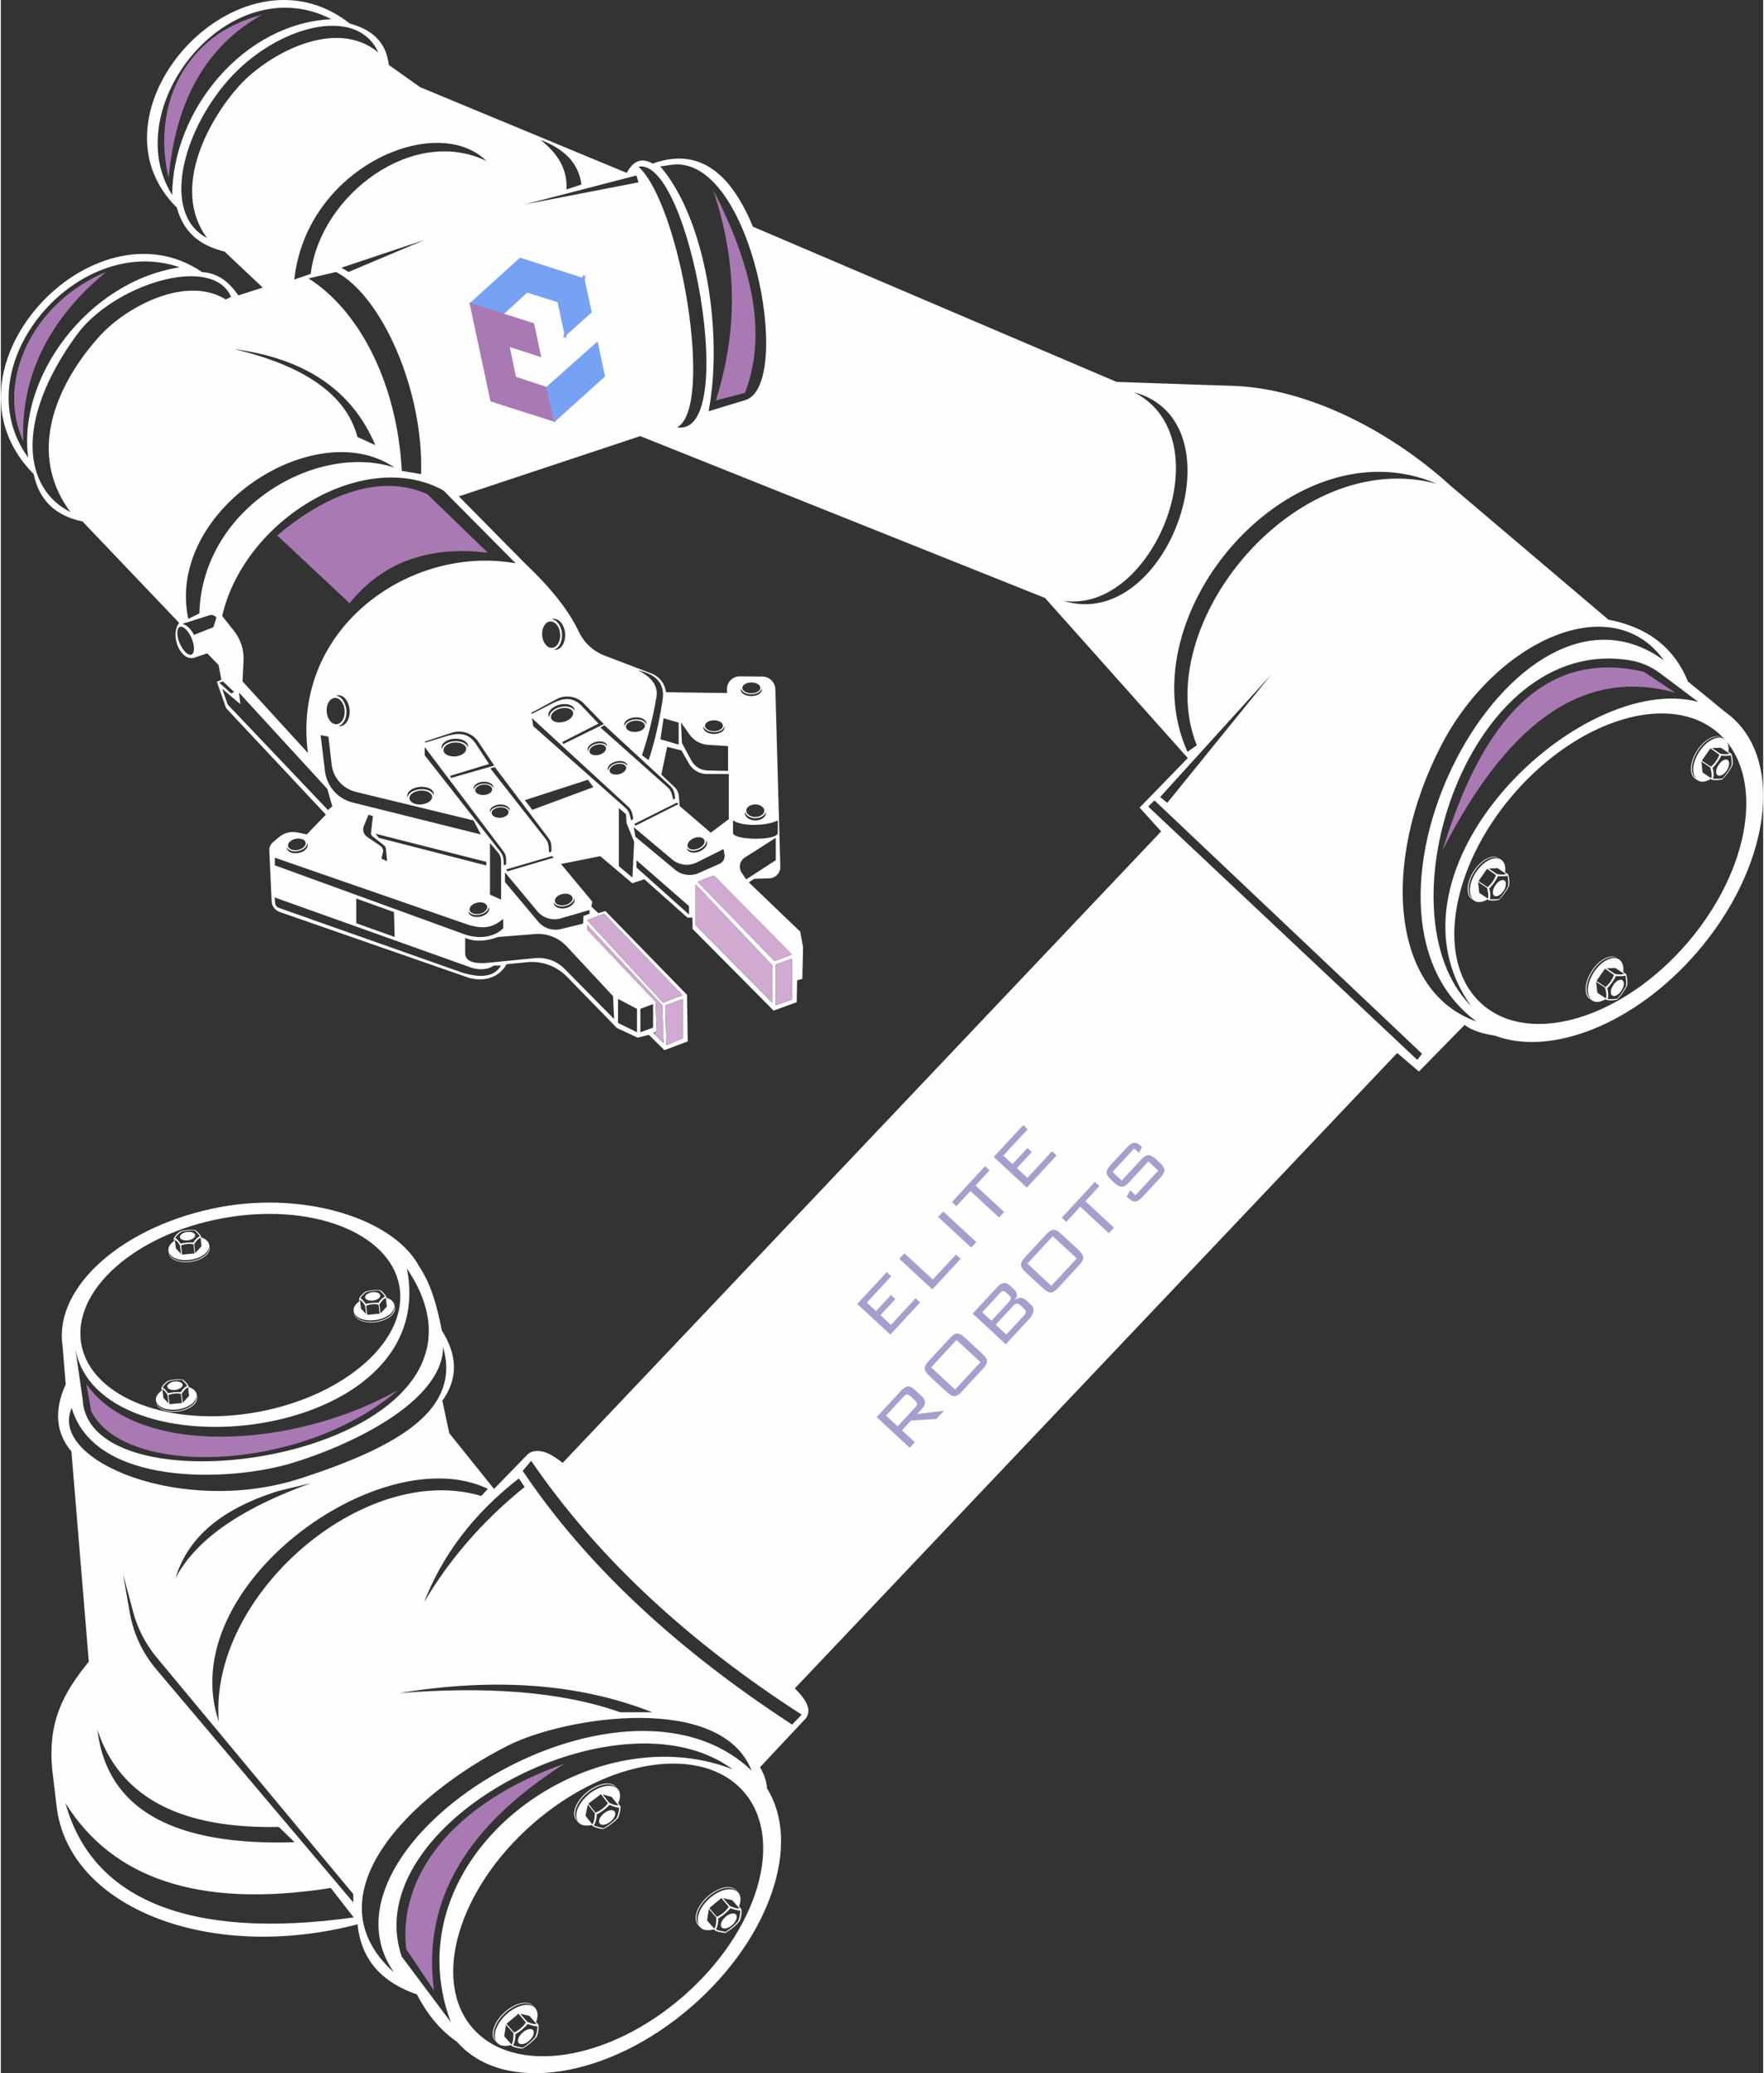 <?xml version="1.0" encoding="UTF-8"?>
<!DOCTYPE svg PUBLIC "-//W3C//DTD SVG 1.1//EN" "http://www.w3.org/Graphics/SVG/1.1/DTD/svg11.dtd">
<!-- Creator: CorelDRAW 2020 (64-Bit) -->
<svg xmlns="http://www.w3.org/2000/svg" xml:space="preserve" width="519px" height="610px" version="1.1" style="shape-rendering:geometricPrecision; text-rendering:geometricPrecision; image-rendering:optimizeQuality; fill-rule:evenodd; clip-rule:evenodd"
viewBox="0 0 244.2 287.29"
 xmlns:xlink="http://www.w3.org/1999/xlink"
 xmlns:xodm="http://www.corel.com/coreldraw/odm/2003">
 <rect x="0" y="0" width="244.2" height="287.29" fill="#333333" stroke="none"/>
 <defs>
  <style type="text/css">
   <![CDATA[
    .str2 {stroke:#77A1F3;stroke-width:0.38;stroke-miterlimit:22.926}
    .str0 {stroke:#77A1F3;stroke-width:0.29;stroke-miterlimit:22.926}
    .str1 {stroke:#A979B3;stroke-width:0.25;stroke-miterlimit:22.926}
    .str3 {stroke:#77A1F3;stroke-width:0.25;stroke-miterlimit:22.926}
    .fil5 {fill:#D0AAD0}
    .fil3 {fill:#A979B3}
    .fil2 {fill:#77A1F3}
    .fil0 {fill:#FEFEFE;fill-rule:nonzero}
    .fil4 {fill:#A79ECD;fill-rule:nonzero}
    .fil1 {fill:#A979B3;fill-rule:nonzero}
   ]]>
  </style>
 </defs>
 <g id="Слой_x0020_1">
  <g id="_2413976356384">
   <path class="fil0" d="M239.8 99.33c-0.26,-0.21 -0.51,-0.42 -0.78,-0.61l0 0 -5.24 -4.28c-1.84,-4.54 -5.41,-7.5 -11.03,-8.58l-21.84 -18.53c-8.64,-7.86 -19.99,-13.46 -29.95,-13.85l-16.36 -0.56 -50.39 -21.51c-3.03,-7.34 -7.38,-11.08 -13.89,-8.74 -1.54,-0.89 -2.72,-0.36 -3.59,1.29l-28.63 -11.88 -4.34 -3.08c-0.31,-2.6 -1.67,-4.72 -5.41,-5.74 -15.35,-12.09 -37.33,12.36 -23.96,25.51 1.04,3.8 3.58,5.33 6.62,6.1l5.28 4.98 -3.37 1.08c-1.21,-1.71 -2.69,-3.08 -5.04,-3.23 -15.13,-10.34 -37.59,13.6 -23.33,27.99 0.76,3.69 3.09,5.81 6.76,6.56l13.4 14.06c-1.39,1.82 0.3,5.56 2.23,4.78l1.66 -0.56 1.57 1.62 0.39 2.05 -0.63 0.27 1.29 3.66 13.82 14.75 -2.64 2.74 -1.32 -0.27c-0.87,-0.18 -1.79,0.04 -2.48,0.61l-0.92 0.77c-0.31,0.25 -0.49,0.66 -0.48,1.06l0.32 7.08c0.03,0.67 0.46,1.26 1.09,1.49l26.23 9.13c2.7,0.73 4.49,-0.48 5.24,-1.88l2.86 -0.28c2.04,-0.2 4.05,0.54 5.48,1.99l6.94 7.12 2.87 1.35 1.57 -0.39 2.15 2.12 3.23 -1.21 -0.1 -6.46 -11.31 -11.61 -0.96 0.3 -0.97 -0.89 0.11 -0.72 -4.33 -5.21 5.44 -1.08 4.45 3.75 1.65 -0.56 5.98 5.32 0.69 0 0.03 1.58 11.22 11.31 3.2 -1.16 0.06 -3.03 0.72 -0.21 0.1 -4.4 -0.39 -2.14 -7.12 -6.83 0.74 -0.5 2.1 -0.06c0.86,-0.03 1.53,-0.73 1.52,-1.6l-0.69 -24.61c-0.03,-0.97 -0.83,-1.75 -1.8,-1.75l-3.13 -0.03c-0.99,0 -1.79,0.81 -1.77,1.78l0.01 0.53 -8.45 -0.11 -0.06 -0.28c-0.21,-1.05 -0.95,-1.92 -1.95,-2.31l-6.49 -2.48c-1.58,-0.6 -2.86,-1.78 -3.58,-3.29 -1.38,-2.9 -3.68,-5.91 -7.72,-9.74l-8.91 -9.04 25.13 -8.35 56.09 22.43 19.78 22.18 -6.67 6.87 2.98 3.3 -82.93 87.5c-1.47,-1.15 -2.66,-1.84 -4.04,-1.6 -0.3,0.06 -0.59,0.21 -0.81,0.42l-4.66 4.79 -6.2 -7.72 -0.96 -4.5c2.26,-3.16 2.04,-6.42 -0.08,-9.74 -1.08,-5.73 -2.43,-7.79 -3.21,-9.01 -3.53,-6.41 -15.58,-10.29 -27.48,-8.09 -13.35,2.48 -23.02,10.98 -21.87,19.12l0.45 5.44c-1.63,3.59 -1.39,6.71 0.79,9.31l2.41 29.12c-3.75,4.61 -5.67,8.52 -5.07,14.98l0.6 5.01c1.57,14.06 21.12,21.78 41.71,16.41 0.53,5.18 3.62,8.12 8.23,9.72 1.55,3 3.43,5.12 5.56,6.57l0 0c6.41,7.36 21,5.14 32.56,-4.95 10.86,-9.48 15.2,-22.53 10.38,-30.18 -0.04,-0.87 -0.33,-1.83 -0.96,-2.93l6.34 -6.76c0.62,-0.88 0.63,-2.04 -1.52,-4.16l83.47 -88.05 3.01 2.57 6.33 -6.46c0.88,0.69 2.26,1.19 4.21,1.49l0 0c7.8,2.93 19.41,-1.61 28.01,-11.57 10.01,-11.62 12.14,-26.21 4.75,-32.61zm-159.35 -73.76l-2.08 0.69c0.18,-2.58 -1.02,-4.88 -3.6,-6.88 3.18,1.2 5.29,3.12 5.68,6.19zm-56.71 1.44c-7.61,-12.08 7.83,-31.66 22.07,-24.35 -12.05,0.54 -21.98,12.47 -22.07,24.35zm9.38 -15.22c-4,4.36 -9.74,14.17 -4.54,21.2 -6.34,-3.32 -3.53,-14.54 2.91,-21.87 6.58,-7.47 17.79,-10.55 20.81,-3.86 -5.99,-4.94 -15.29,0.3 -19.18,4.53zm18.77 49.9l-2.48 -1.14c-1.54,-5.87 -7.37,-9.87 -17.07,-12.17 9.86,1.3 16.37,5.74 19.55,13.31zm6.34 4.01l-2.67 -0.45c-0.6,-11.62 -5.54,-21.97 -12.92,-26.67l3.82 -0.89c6.38,3.36 12.16,16.52 11.77,28.01zm-11.04 -28.6l11.54 -3.86 -10.55 4.45 -0.99 -0.59zm-22.41 -0.06c-12.87,1.99 -22.51,15.44 -20.98,26.38 -9.21,-12.62 6.77,-31.32 20.98,-26.38zm-11.1 9.54c-4.34,4.78 -10.96,15.02 -4.04,24.37 -6.4,-3.17 -7.86,-12.52 0.84,-24.5 5.09,-7.03 18.85,-11.33 21.42,-5.31l-0.74 0.35c-5.52,-3.41 -13.78,1.02 -17.48,5.09zm12.74 44.12c-0.45,0.19 -1.19,-0.51 -1.64,-1.57 -0.45,-1.05 -0.43,-2.07 0.02,-2.26 0.45,-0.2 1.18,0.51 1.63,1.56 0.45,1.05 0.45,2.07 -0.01,2.27zm3.03 -3.79l-2.69 1.07c-0.42,-0.83 -0.96,-1.34 -1.6,-1.53l3.74 -1.19c0.31,-0.11 0.66,-0.02 0.88,0.22l0.09 0.11 -0.42 1.32zm-1.94 -1.91l-1.54 0.76c-3.17,-15.07 17.62,-28.47 28.6,-20.96 -10.79,-3.56 -26.66,5.54 -27.06,20.2zm3.28 9.44l1.53 1.44 -0.39 0.22 -1.67 -1.51 0.53 -0.15zm0.64 3.18l-0.76 -2.18 2.52 2.14 -0.19 -1.61 12.24 13.35 0.69 2.41 -0.6 0.52 -13.9 -14.63zm16.45 0.8c-0.09,-1.1 -0.72,-1.96 -1.45,-2.02 0.09,-0.03 0.18,-0.06 0.28,-0.06 0.81,-0.06 1.53,0.86 1.62,2.03 0.09,1.19 -0.49,2.2 -1.29,2.26 -0.09,0 -0.19,0 -0.28,-0.02 0.7,-0.15 1.21,-1.1 1.12,-2.19zm-0.24 0.01c0.08,1.01 -0.42,1.87 -1.11,1.93 -0.69,0.04 -1.31,-0.73 -1.38,-1.73 -0.08,-1.01 0.42,-1.86 1.11,-1.92 0.68,-0.06 1.31,0.72 1.38,1.72zm-2.25 3.64l0.45 3.87c0.21,1.85 1.56,3.35 3.35,3.79l16.31 3.96 1.01 1.94 -17.77 -4.43c-2.04,-0.51 -3.56,-2.22 -3.82,-4.31l-0.61 -5.02 1.08 0.2zm31 16.55l0.21 0.23 -6.4 1.89 -0.18 -0.26 6.37 -1.86zm-7.15 -5.3c-0.64,0.04 -1.2,-0.23 -1.23,-0.63 -0.03,-0.41 0.47,-0.75 1.11,-0.81 0.65,-0.06 1.2,0.22 1.23,0.63 0.03,0.39 -0.46,0.75 -1.11,0.81zm1.28 -0.93c-0.11,-0.41 -0.71,-0.69 -1.41,-0.65 -0.71,0.06 -1.27,0.42 -1.3,0.86 -0.01,-0.05 -0.03,-0.11 -0.04,-0.17 -0.03,-0.46 0.56,-0.88 1.31,-0.94 0.75,-0.06 1.39,0.27 1.44,0.73 0.01,0.05 0.01,0.11 0,0.17zm-3.55 -2.23c-0.64,0.05 -1.2,-0.22 -1.23,-0.63 -0.03,-0.39 0.47,-0.75 1.11,-0.81 0.65,-0.06 1.2,0.23 1.23,0.63 0.03,0.41 -0.46,0.77 -1.11,0.81zm1.28 -0.93c-0.1,-0.4 -0.71,-0.69 -1.41,-0.64 -0.71,0.06 -1.26,0.42 -1.29,0.85 -0.02,-0.04 -0.03,-0.1 -0.05,-0.16 -0.03,-0.47 0.56,-0.89 1.31,-0.95 0.76,-0.06 1.4,0.27 1.44,0.74 0.02,0.06 0.02,0.1 0,0.16zm-5.89 -1.42l-0.1 -0.3 5.39 -1.64 -1.91 -2.92c-0.97,-1.3 -2.07,-1.45 -3.71,-1.02l-3.18 0.96 -0.12 -0.12 3.6 -1.18c1.53,-0.57 2.99,0.07 3.71,1.03l2.33 3.47 -6.01 1.72zm0.48 -4.92c0.87,-0.06 1.61,0.3 1.64,0.84 0.05,0.53 -0.63,1.01 -1.5,1.09 -0.87,0.06 -1.61,-0.3 -1.64,-0.84 -0.04,-0.53 0.63,-1.03 1.5,-1.09zm-1.74 0.95c-0.03,-0.08 -0.04,-0.14 -0.04,-0.21 -0.05,-0.62 0.73,-1.19 1.75,-1.26 1.02,-0.08 1.88,0.36 1.93,0.97 0,0.08 0,0.15 -0.02,0.23 -0.13,-0.56 -0.95,-0.93 -1.88,-0.86 -0.96,0.06 -1.69,0.56 -1.74,1.13zm8.56 14.15c0.24,0.31 0.36,0.69 0.36,1.1l0 0.67 -0.31 0.18 -0.06 -0.85c-0.03,-0.36 -0.17,-0.71 -0.38,-1l-10.54 -13.44 0 -1.14 10.93 14.48zm-0.34 1.32l0 5.35 -1.54 -0.69 0 -7.15 1.12 1.32c0.27,0.33 0.42,0.74 0.42,1.17zm-16.72 -2.09l-1.85 -1.26c-0.48,-0.33 -0.66,-0.94 -0.45,-1.49l0.65 -1.57 0.61 0.19 -0.27 2.33c-0.01,0.17 0.05,0.33 0.18,0.44l1.64 1.3c0.15,0.12 0.24,0.29 0.25,0.48l0.17 1.69 -0.8 -0.35 0.21 -0.84c0.09,-0.36 -0.06,-0.72 -0.34,-0.92zm-0.23 -1.12l-0.45 -0.57 15.35 3.9 0 0.5 -14.9 -3.83zm15.02 9.5c0.09,0.43 -0.39,0.89 -1.06,1.03 -0.68,0.13 -1.29,-0.11 -1.37,-0.53 -0.07,-0.42 0.39,-0.89 1.07,-1.02 0.66,-0.15 1.27,0.09 1.36,0.52zm-2.61 0.64c0.17,0.43 0.83,0.67 1.56,0.52 0.74,-0.15 1.26,-0.61 1.25,-1.08 0.03,0.06 0.04,0.11 0.06,0.17 0.1,0.49 -0.47,1.03 -1.25,1.18 -0.79,0.15 -1.51,-0.12 -1.6,-0.63 -0.02,-0.04 -0.02,-0.1 -0.02,-0.16zm-4.78 -16.24c0,0.07 0,0.15 -0.01,0.22 -0.14,-0.55 -0.95,-0.93 -1.89,-0.85 -0.95,0.07 -1.69,0.57 -1.73,1.14 -0.03,-0.08 -0.05,-0.14 -0.05,-0.21 -0.04,-0.62 0.74,-1.19 1.76,-1.26 1.02,-0.09 1.88,0.34 1.92,0.96zm-0.24 0.39c0.05,0.52 -0.63,1.01 -1.5,1.08 -0.87,0.08 -1.61,-0.3 -1.64,-0.84 -0.04,-0.53 0.64,-1.01 1.51,-1.08 0.85,-0.06 1.59,0.31 1.63,0.84zm-18.89 5.84c0.67,-0.13 1.29,0.11 1.36,0.53 0.08,0.42 -0.39,0.88 -1.06,1.02 -0.68,0.13 -1.29,-0.11 -1.37,-0.53 -0.09,-0.43 0.39,-0.88 1.07,-1.02zm-1.23 1.17c0.16,0.44 0.82,0.68 1.56,0.53 0.73,-0.15 1.26,-0.62 1.24,-1.08 0.03,0.06 0.05,0.1 0.07,0.16 0.1,0.5 -0.47,1.04 -1.25,1.19 -0.8,0.15 -1.52,-0.12 -1.61,-0.63 -0.01,-0.05 -0.03,-0.11 -0.01,-0.17zm-1.67 1.45l26.87 9.32c2.07,0.6 3.29,0.39 4.78,-0.84l0 1.29c-1.14,1.18 -3.17,1.58 -5.28,0.88l-26.37 -9.59 0 -1.06zm16.6 10.99l-5.32 -1.91 0 -3.42 5.23 1.88 0.09 3.45zm9.43 4.96l-25.51 -9.01c-0.27,-0.1 -0.45,-0.35 -0.48,-0.62l-0.06 -0.81 27.39 9.78c1.06,0.28 2.08,0.25 3,-0.35l0.96 0c-0.9,1.61 -2.81,1.74 -5.3,1.01zm14.12 -0.54c-1.07,-1.1 -2.58,-1.64 -4.1,-1.49l-6.88 0.68c-1.76,0.07 -2.8,-0.27 -2.8,-1.42l0 -2.05c1.52,0.6 3.04,0.42 4.56,-0.14l5.15 -0.41c1.64,-0.12 3.23,0.5 4.35,1.7l6.43 6.91 0.15 3.17 -6.86 -6.95zm10.03 8.78l-2.63 -1.29 0 -3.33 2.63 1.38 0 3.24zm2.23 -0.64l-1.76 0.64 0 -3.24 1.76 -0.66 0 3.26zm0.04 0.75l0.47 -0.27 -0.18 -4.09 -9.47 -9.97 0 -0.65 10.4 11.12 0.19 5.27 -1.41 -1.41zm4.06 0.76l-2.26 0.92 -0.15 -5.51 2.41 -0.89 0 5.48zm-10.89 -17.3l10.89 11.31 -2.72 1.02 -10.52 -11.43 2.35 -0.9zm-2 0l-0.87 0.32 -0.03 1.06 -3.08 0.75c-1.16,0.29 -2.38,-0.12 -3.14,-1.02l-4.61 -5.49 0 -1.34 4.46 5.36c0.79,0.96 2.07,1.35 3.27,1.01l3.98 -1.16 0 0.51 0.02 0zm-2.1 -1.95c0.1,0.49 -0.47,1.03 -1.25,1.19 -0.8,0.15 -1.52,-0.13 -1.61,-0.64 -0.01,-0.06 -0.01,-0.12 -0.01,-0.18 0.16,0.44 0.82,0.68 1.56,0.53 0.73,-0.15 1.26,-0.62 1.25,-1.08 0.03,0.07 0.04,0.12 0.06,0.18zm-1.64 -0.78c0.67,-0.14 1.29,0.1 1.37,0.52 0.09,0.42 -0.4,0.89 -1.07,1.02 -0.68,0.14 -1.29,-0.1 -1.37,-0.52 -0.09,-0.44 0.39,-0.89 1.07,-1.02zm-0.36 -25.9c-0.92,0.24 -1.55,0.86 -1.5,1.43 -0.05,-0.06 -0.08,-0.14 -0.09,-0.2 -0.17,-0.6 0.51,-1.3 1.5,-1.56 0.99,-0.25 1.92,0.02 2.07,0.62 0.02,0.07 0.03,0.15 0.02,0.22 -0.23,-0.51 -1.1,-0.75 -2,-0.51zm0.52 2.04c-0.84,0.23 -1.63,-0.01 -1.77,-0.52 -0.13,-0.51 0.44,-1.11 1.28,-1.32 0.84,-0.21 1.64,0.01 1.77,0.52 0.14,0.51 -0.44,1.11 -1.28,1.32zm8.94 11.78c0.29,0.27 0.48,0.62 0.56,1.01l0.12 0.66 -0.29 0.22 -0.21 -0.82c-0.09,-0.35 -0.28,-0.66 -0.55,-0.9l-12.79 -11.34 -0.21 -1.13 13.37 12.3zm-4.46 -8.74c-0.68,0.18 -1.16,0.64 -1.11,1.07 -0.03,-0.05 -0.05,-0.09 -0.06,-0.15 -0.12,-0.46 0.39,-0.98 1.12,-1.18 0.74,-0.19 1.43,0.02 1.55,0.47 0.02,0.06 0.02,0.1 0.02,0.16 -0.18,-0.37 -0.83,-0.55 -1.52,-0.37zm0.41 1.53c-0.64,0.17 -1.22,-0.01 -1.33,-0.39 -0.1,-0.37 0.33,-0.83 0.95,-0.99 0.63,-0.17 1.22,0.01 1.32,0.39 0.11,0.38 -0.31,0.83 -0.94,0.99zm2.38 1.17c-0.67,0.18 -1.15,0.65 -1.11,1.07 -0.03,-0.05 -0.04,-0.09 -0.06,-0.15 -0.12,-0.45 0.39,-0.98 1.13,-1.16 0.73,-0.19 1.43,0.02 1.55,0.47 0.01,0.06 0.01,0.1 0.01,0.16 -0.19,-0.4 -0.83,-0.57 -1.52,-0.39zm0.41 1.52c-0.63,0.16 -1.22,-0.02 -1.32,-0.39 -0.11,-0.38 0.33,-0.83 0.94,-0.99 0.63,-0.17 1.22,0.01 1.33,0.39 0.1,0.39 -0.32,0.82 -0.95,0.99zm1.83 14.33l-1.88 -1.58 0 -8.05 0.98 0.84 0.08 1.23 1.05 2.59 -0.23 4.97zm7.84 5.12l-7.28 -6.52 0 -1 7.28 6.35 0 1.17zm-1.92 -6.2l-5.51 -4.58 -0.24 -1.33 5.34 4.48c0.95,0.8 2.29,0.96 3.4,0.41l3.71 -1.85 0.09 0.51 0.04 0.25c0.09,0.53 -0.18,1.06 -0.67,1.27l-2.9 1.29c-1.08,0.48 -2.36,0.3 -3.26,-0.45zm-5.69 -6.34l5.91 -2.96 0.26 0.18 -5.96 3 -0.21 -0.22zm8.93 3.56c0.69,-0.27 1.15,-0.84 1.04,-1.29 0.05,0.04 0.08,0.1 0.09,0.15 0.18,0.48 -0.27,1.09 -1.02,1.39 -0.75,0.3 -1.52,0.15 -1.7,-0.33 -0.01,-0.06 -0.03,-0.12 -0.04,-0.18 0.22,0.42 0.93,0.54 1.63,0.26zm-0.64 -1.61c0.64,-0.25 1.29,-0.12 1.44,0.27 0.17,0.41 -0.23,0.93 -0.87,1.19 -0.65,0.25 -1.29,0.12 -1.44,-0.27 -0.15,-0.39 0.24,-0.93 0.87,-1.19zm10.83 22.8l-10.61 -10.74 0 -5.66 10.62 11.21 0 5.19 -0.01 0zm2.75 -0.42l-2.26 0.8 0 -5.66 2.26 -0.82 0 5.68zm-2.26 -19.31l-4.08 2.65 -0.63 -0.94c-0.45,-0.66 -0.29,-1.56 0.36,-2.04l4.37 -2.78 0 3.11 -0.02 0zm-1.35 -6.54c0,0.56 -0.66,1.02 -1.46,1.02 -0.79,0 -1.45,-0.45 -1.45,-1.02 0,-0.06 0.01,-0.13 0.03,-0.19 0.07,0.51 0.69,0.9 1.42,0.9 0.76,0 1.37,-0.39 1.43,-0.9 0.02,0.06 0.03,0.12 0.03,0.19zm-0.22 -0.33c0,0.48 -0.56,0.87 -1.25,0.87 -0.69,0 -1.25,-0.39 -1.25,-0.87 0,-0.48 0.56,-0.87 1.25,-0.87 0.69,0 1.25,0.39 1.25,0.87zm-1.79 -17.77c0.69,0 1.25,0.33 1.25,0.75 0,0.41 -0.56,0.75 -1.25,0.75 -0.69,0 -1.25,-0.33 -1.25,-0.75 0,-0.42 0.56,-0.75 1.25,-0.75zm-1.44 0.86c0.07,0.43 0.69,0.78 1.42,0.78 0.75,0 1.37,-0.35 1.43,-0.78 0.02,0.06 0.03,0.1 0.03,0.16 0,0.48 -0.66,0.87 -1.46,0.87 -0.81,0 -1.45,-0.39 -1.45,-0.87 0,-0.04 0.01,-0.1 0.03,-0.16zm-1.11 18.25c1.42,0.94 4.89,0.72 6.21,0l0 1.73c0,1.12 -6.21,1.05 -6.21,0l0 -1.73zm8.17 18.59l-2.41 0.92 -10.66 -11.01 2.25 -0.87 10.82 10.96zm-8.75 -18.76l-2.5 1.88 -4.3 -3.69 -0.13 -1.43c-0.05,-0.47 -0.26,-0.89 -0.59,-1.2l-1.83 -1.73 0.81 -3.85 1.98 0.5 1.04 1.82c0.51,0.9 1.47,1.45 2.51,1.45l3.01 0 0 6.25zm-2.05 -13.7c0.69,0 1.24,0.34 1.24,0.76 0,0.4 -0.55,0.75 -1.24,0.75 -0.69,0 -1.25,-0.33 -1.25,-0.75 0,-0.42 0.56,-0.76 1.25,-0.76zm-1.43 0.86c0.08,0.44 0.69,0.78 1.43,0.78 0.75,0 1.36,-0.34 1.42,-0.78 0.02,0.06 0.03,0.11 0.03,0.17 0,0.48 -0.66,0.87 -1.45,0.87 -0.8,0 -1.46,-0.39 -1.46,-0.87 0,-0.06 0.01,-0.11 0.03,-0.17zm-1.95 1.13c0.6,0.82 1.53,1.35 2.55,1.41l2.78 0.18 0 3.44 -2.84 -0.06c-0.93,-0.02 -1.79,-0.54 -2.24,-1.37l-1.32 -2.45 -0.13 -2.84 1.2 1.69zm-1.52 -1.67l0 3.05 -2.52 -0.74 0.43 -2.91 2.09 0.6zm-2.27 -2.85c-0.48,3.09 -1.12,5.76 -1.89,8.06l-0.92 -0.69c0.81,-2.4 1.48,-5.02 1.97,-7.87 0.35,-1.56 -0.45,-2.87 -2.52,-3.89 2.4,0.53 3.89,1.73 3.36,4.39zm-3.65 4.14c-0.72,0.06 -1.33,-0.24 -1.38,-0.67 -0.04,-0.44 0.53,-0.83 1.25,-0.89 0.72,-0.06 1.33,0.24 1.38,0.68 0.04,0.43 -0.53,0.82 -1.25,0.88zm-0.16 -2.01c0.85,-0.08 1.57,0.28 1.62,0.8 0,0.06 0,0.12 -0.02,0.18 -0.12,-0.46 -0.79,-0.77 -1.57,-0.7 -0.78,0.06 -1.41,0.49 -1.45,0.95 -0.03,-0.06 -0.04,-0.12 -0.04,-0.18 -0.05,-0.51 0.6,-0.98 1.46,-1.05zm4.94 9.52c0.28,0.27 0.48,0.62 0.55,1.01l0.12 0.66 -0.28 0.22 -0.21 -0.82c-0.09,-0.35 -0.29,-0.66 -0.56,-0.9l-9.32 -8.29 0.57 -0.3 9.13 8.42zm-16.21 -23.17c0.81,-0.06 1.53,0.85 1.62,2.02 0.09,1.17 -0.49,2.2 -1.29,2.26 -0.09,0 -0.19,0 -0.28,-0.02 0.72,-0.16 1.21,-1.11 1.14,-2.21 -0.09,-1.09 -0.72,-1.95 -1.46,-2.01 0.09,-0.01 0.18,-0.03 0.27,-0.04zm-0.45 0.36c0.69,-0.05 1.31,0.72 1.38,1.72 0.08,1.01 -0.42,1.87 -1.11,1.93 -0.69,0.06 -1.31,-0.73 -1.38,-1.73 -0.08,-1.01 0.42,-1.88 1.11,-1.92zm0.69 10.87c1.41,-0.84 2.96,-0.46 3.83,0.36l2.92 2.99 -5.62 2.76 -0.15 -0.27 5.02 -2.56 -2.41 -2.54c-1.18,-1.11 -2.31,-1.07 -3.83,-0.33l-2.97 1.51 -0.15 -0.1 3.36 -1.82zm4.54 11.06l0.75 1.03 -8.46 3.14 -1.03 -1.34 8.74 -2.83zm-5.42 8.15c0.24,0.32 0.36,0.69 0.36,1.1l0 0.67 -0.32 0.18 -0.06 -0.85c-0.03,-0.36 -0.16,-0.71 -0.37,-0.99l-7.71 -9.83 0.62 -0.18 7.48 9.9zm-4.59 -38.14c-14.6,-2.62 -31.07,8.96 -28.79,26.28l-9.06 -9.92 0.14 -2.9c0.07,-1.45 -0.39,-2.9 -1.29,-4.05l-1.67 -2.12c3.12,-13.5 19.84,-23.4 30.67,-17.38l10 10.09zm-28.4 -40.11l-2.28 0.79c1.69,-15.59 19.7,-23.27 26.63,-16.43 -10.2,-4.96 -23.06,4.75 -24.35,15.64zm29.64 -9.62l15.48 -4.01 0.3 0.95 -15.78 3.06zm21.13 30.88c5.15,-2.67 0.54,-30.62 -5.35,-36.12 7.08,-1.28 14.06,37.61 5.35,36.12zm9.55 -3.8l-5.19 1.58c2.02,-10.59 -0.3,-26.48 -6.69,-33.93l1.68 -0.24c11.04,-1.26 16.78,30.27 10.2,32.59zm-31.48 149.46l0.8 1.18c-5.82,4.69 -10.43,10.04 -13.93,15.97 2.47,-6.37 6.69,-12.15 13.13,-17.15zm18.48 32.4l-4.42 0c-8.43,-2.96 -18.85,-3.59 -30.69,-2.65 13.37,-2.2 25.07,-1.32 35.11,2.65zm-59.56 -68.45c12.17,-2.25 23.13,1.92 24.51,9.34 1.37,7.41 -7.37,15.23 -19.54,17.49 -12.17,2.25 -23.13,-1.93 -24.51,-9.35 -1.37,-7.4 7.37,-15.24 19.54,-17.48zm25.56 6.95c17.19,25.45 -44.07,35.3 -44.92,18.15l-1.05 -7.26c2.76,18.21 50.86,13.52 45.97,-10.89zm-46.44 19.33c3.17,10.89 21.75,10.26 30.42,7.67 8.15,-2.45 20.98,-8.49 21.04,-16.11 2.48,8.55 -5.81,13.7 -19.8,18.22 -16.29,5.26 -34.96,-2.46 -31.66,-9.78zm33.12 10.43c-8.73,3.18 -15.58,7.25 -18.73,13.13 1.58,-5.19 5.78,-9.41 14.25,-12.05l4.48 -1.08zm-33.98 44.34c6.4,10.26 18.19,14.67 36.76,11.75l3.17 4.08c-23.16,3.23 -36.34,-2.73 -39.93,-15.83zm4.42 -10.17c3.2,9.7 12.03,13.73 25.14,13.46l2.18 2.12c-16.6,0.52 -26,-4.43 -27.32,-15.58zm35.49 23.96l-27.33 -32.34c-1.9,-2.24 -3.16,-4.94 -3.67,-7.83l-0.94 -5.36 1.42 5.29c0.62,2.3 1.73,4.43 3.25,6.26l27.24 32.79 0 1.19 0.03 0zm-18.67 -25.09c-6.34,-18.73 22.5,-39.38 37.28,-32.26l-0.91 0.99c-16.24,-4.88 -37.81,13.79 -36.37,31.27zm40.06 3.32c7.99,-4.04 29.55,-7.34 33.77,3.47 -18.15,-17.35 -61.87,10.34 -49.55,27.97 -11.87,-10.66 2.25,-24.59 15.78,-31.44zm-14.72 29.22c-6.26,-18.34 30.03,-37.67 45.86,-25.93 -20.13,-7.91 -47.51,12.33 -39.05,35.03l-6.81 -9.1zm39.04 5.5c-10.36,9.04 -23.43,11.04 -29.2,4.43 -5.75,-6.6 -2.01,-19.27 8.35,-28.33 10.37,-9.04 23.43,-11.04 29.2,-4.43 5.77,6.61 2.02,19.28 -8.35,28.33zm16.39 -39.01l-1.32 1.38c-15.71,-10.24 -28.41,-21.86 -37.34,-35.16l1.18 -1.39c9.39,13.73 22.14,25.28 37.48,35.17zm124.23 -140.34c-16.35,-4.35 -45.13,23.12 -31.46,42.16 -12.98,-12.97 -0.26,-51.7 22.06,-47.91 1.5,0.25 2.91,0.88 4.13,1.79l5.27 3.96zm-87.94 -14c12.54,1.79 22.23,-22.5 9.79,-28.9 15.08,4.1 4.66,33.39 -9.79,28.9zm17.17 20.93c-8.6,-19.2 14.63,-45.73 34.54,-37.15 -19.6,-5.27 -39.92,19.66 -33.25,36.23l-1.29 0.92zm11.59 -10.7l-14.39 17.76 -0.99 -0.8 15.38 -16.96zm20.25 53.38l-37.28 -35.1 0.86 -0.86 37.08 35.11 -0.66 0.85zm3.3 -43.54c7.47,-14.47 23.65,-21.96 30.89,-11.81 -20.79,-15.24 -46.99,34.45 -26,50.02 -11.64,-4.05 -13.4,-21.72 -4.89,-38.21zm34.06 27.41c-9,10.41 -21.66,14.21 -28.29,8.49 -6.62,-5.72 -4.7,-18.81 4.3,-29.22 9,-10.41 21.66,-14.21 28.28,-8.48 6.63,5.72 4.7,18.79 -4.29,29.21z"/>
   <path class="fil1" d="M56.16 270.07l3.86 5.74c-1.71,-12.68 4.82,-23 18.1,-31.42 -15.44,5.42 -23.09,15.5 -21.96,25.68z"/>
   <path class="fil1" d="M11.86 191.79l0.65 3.75c4.7,9.33 29.35,8.46 42.51,-2.91 -14.5,8.2 -36.13,9.29 -43.16,-0.84z"/>
   <path class="fil1" d="M227.68 93.1l4.35 2.9c-13.26,-3.74 -23.68,5 -32.26,21.84 5.53,-18.13 14.22,-27.98 27.91,-24.74z"/>
   <path class="fil1" d="M99.09 55.49l4.02 -1.05c2.63,-6.82 2.03,-15.65 -4.4,-28.11 3.79,11.46 2.98,20.73 0.38,29.16z"/>
   <path class="fil1" d="M59.1 68.48l8.38 8.11c-8.57,-1.03 -14.78,1.56 -19.15,7l-10.03 -9.39c7.19,-6.08 14.6,-8.5 20.8,-5.72z"/>
   <path class="fil1" d="M3.11 61.15c-3.82,-8.36 1.29,-19.25 11.47,-23.46 -7.45,6.11 -11.86,14 -11.47,23.46z"/>
   <path class="fil1" d="M23.25 24.68c-2.36,-9.9 2.13,-19.89 12.92,-22.62 -7.8,4.36 -11.97,12.02 -12.92,22.62z"/>
   <path class="fil0" d="M82.99 252.69c0.25,0.32 0.91,0.2 1.48,-0.27 0.57,-0.46 0.83,-1.09 0.57,-1.41 -0.25,-0.31 -0.91,-0.19 -1.48,0.27 -0.57,0.47 -0.83,1.1 -0.57,1.41z"/>
   <path class="fil0" d="M85.25 247.63c-0.69,-0.87 -2.49,-0.55 -4.02,0.69 -1.53,1.25 -2.21,2.98 -1.52,3.83 0.05,0.06 0.23,0.27 0.27,0.33 0.38,0.48 1.1,0.6 1.92,0.41l0.15 0.18c0.39,0.19 0.88,0.33 1.42,0.39 0.78,-0.39 1.47,-0.92 2.05,-1.53 0.24,-0.56 0.36,-1.1 0.35,-1.62l-0.33 -0.41c0.34,-0.75 0.36,-1.46 0,-1.94 -0.08,-0.04 -0.24,-0.27 -0.29,-0.33zm-5.42 4.55c-0.67,-0.85 -0.01,-2.54 1.5,-3.77 1.51,-1.23 3.28,-1.53 3.97,-0.67 0.03,0.03 0.04,0.07 0.07,0.1 -0.73,-0.73 -2.43,-0.4 -3.87,0.77 -1.44,1.18 -2.12,2.79 -1.56,3.66 -0.06,-0.03 -0.09,-0.06 -0.11,-0.09zm3.32 -3.56l0.96 1.26c-0.4,0.55 -1.05,1.06 -1.71,1.3l-0.99 -1.25 1.74 -1.31zm-2.13 3.01l0.31 -1.58 0.98 1.22c-0.02,0.69 -0.11,1.23 -0.35,1.54l-0.94 -1.18zm4.67 -1.14c-0.05,0.51 -0.15,1 -0.38,1.45 -0.48,0.51 -1.08,0.98 -1.81,1.4 -0.51,-0.11 -0.95,-0.23 -1.33,-0.39 0.32,-0.5 0.41,-1.16 0.39,-1.5 0.79,-0.44 1.37,-0.9 1.78,-1.34 0.36,0.13 0.91,0.38 1.35,0.38zm-0.11 -0.31c-0.36,0 -0.78,-0.1 -1.3,-0.4l-0.89 -1.13 1.25 0.35 0.94 1.18z"/>
   <path class="fil0" d="M25.19 191.88c-0.05,-0.32 -0.54,-0.52 -1.13,-0.44 -0.59,0.07 -1.02,0.41 -0.99,0.72 0.04,0.32 0.54,0.51 1.13,0.44 0.58,-0.08 1.02,-0.41 0.99,-0.72z"/>
   <path class="fil0" d="M21.54 194.37c0.1,0.88 1.47,1.43 3.03,1.22 1.56,-0.21 2.75,-1.1 2.63,-1.99 0,-0.06 -0.03,-0.28 -0.05,-0.33 -0.06,-0.48 -0.49,-0.87 -1.14,-1.08l-0.01 -0.18c-0.18,-0.3 -0.45,-0.59 -0.8,-0.86 -0.7,-0.06 -1.38,0 -2.04,0.18 -0.41,0.27 -0.71,0.61 -0.92,0.97l0.05 0.4c-0.54,0.38 -0.86,0.84 -0.8,1.32 0,0.06 0.03,0.29 0.05,0.35zm5.58 -0.83c0.11,0.87 -1.05,1.74 -2.59,1.96 -1.55,0.21 -2.87,-0.34 -2.99,-1.19 0,-0.03 0,-0.08 0,-0.11 0.19,0.81 1.48,1.3 2.96,1.1 1.48,-0.2 2.61,-1.01 2.59,-1.85 0.02,0.02 0.03,0.05 0.03,0.09zm-3.75 1.04l-0.14 -1.26c0.5,-0.21 1.16,-0.29 1.72,-0.17l0.15 1.26 -1.73 0.17zm2.72 -1.16l-0.87 0.95 -0.15 -1.23c0.3,-0.47 0.58,-0.8 0.88,-0.9l0.14 1.18zm-3.67 -1.17c0.24,-0.33 0.51,-0.62 0.86,-0.84 0.54,-0.15 1.16,-0.21 1.82,-0.2 0.3,0.29 0.55,0.56 0.73,0.82 -0.42,0.21 -0.76,0.61 -0.88,0.87 -0.72,-0.03 -1.31,0.04 -1.76,0.16 -0.2,-0.24 -0.48,-0.63 -0.77,-0.81zm-0.04 0.24c0.24,0.15 0.48,0.39 0.72,0.83l0.13 1.14 -0.7 -0.75 -0.15 -1.22z"/>
   <path class="fil0" d="M52.58 179.5c-0.04,-0.32 -0.54,-0.51 -1.12,-0.44 -0.59,0.08 -1.02,0.41 -0.99,0.72 0.04,0.32 0.54,0.51 1.12,0.44 0.59,-0.08 1.02,-0.39 0.99,-0.72z"/>
   <path class="fil0" d="M48.93 181.99c0.11,0.89 1.48,1.43 3.04,1.22 1.56,-0.21 2.75,-1.1 2.63,-1.98 0,-0.06 -0.03,-0.29 -0.05,-0.33 -0.06,-0.49 -0.49,-0.88 -1.14,-1.09l-0.02 -0.18c-0.18,-0.3 -0.45,-0.58 -0.79,-0.85 -0.71,-0.06 -1.38,0 -2.04,0.18 -0.41,0.27 -0.71,0.6 -0.92,0.96l0.04 0.4c-0.54,0.38 -0.85,0.85 -0.79,1.33 0,0.07 0.03,0.3 0.04,0.34zm5.59 -0.82c0.11,0.87 -1.05,1.74 -2.6,1.95 -1.54,0.21 -2.87,-0.33 -2.99,-1.19 0,-0.03 0,-0.07 0,-0.1 0.2,0.81 1.49,1.29 2.96,1.09 1.49,-0.19 2.62,-1 2.6,-1.84 0.02,0.03 0.03,0.06 0.03,0.09zm-3.75 1.03l-0.14 -1.26c0.5,-0.21 1.16,-0.29 1.71,-0.16l0.15 1.26 -1.72 0.16zm2.72 -1.15l-0.88 0.94 -0.15 -1.23c0.3,-0.47 0.59,-0.8 0.89,-0.9l0.14 1.19zm-3.67 -1.18c0.24,-0.33 0.51,-0.61 0.86,-0.84 0.54,-0.15 1.15,-0.21 1.81,-0.19 0.3,0.28 0.56,0.55 0.74,0.81 -0.42,0.21 -0.77,0.61 -0.89,0.87 -0.72,-0.03 -1.3,0.04 -1.75,0.16 -0.2,-0.22 -0.48,-0.63 -0.77,-0.81zm-0.06 0.26c0.24,0.15 0.48,0.39 0.72,0.83l0.14 1.14 -0.71 -0.75 -0.15 -1.22z"/>
   <path class="fil0" d="M26.93 171.15c-0.05,-0.32 -0.54,-0.51 -1.13,-0.44 -0.58,0.08 -1.02,0.41 -0.99,0.72 0.05,0.32 0.54,0.51 1.13,0.44 0.58,-0.08 1.02,-0.39 0.99,-0.72z"/>
   <path class="fil0" d="M23.26 173.64c0.11,0.89 1.48,1.43 3.04,1.22 1.56,-0.21 2.75,-1.1 2.63,-1.99 0,-0.06 -0.03,-0.28 -0.05,-0.33 -0.06,-0.48 -0.49,-0.87 -1.14,-1.08l-0.02 -0.18c-0.18,-0.3 -0.45,-0.58 -0.79,-0.85 -0.71,-0.06 -1.38,0 -2.04,0.18 -0.41,0.27 -0.71,0.6 -0.92,0.96l0.04 0.4c-0.54,0.38 -0.85,0.84 -0.79,1.32 0.01,0.08 0.04,0.31 0.04,0.35zm5.61 -0.83c0.1,0.88 -1.06,1.75 -2.6,1.96 -1.55,0.21 -2.87,-0.33 -2.99,-1.19 0,-0.03 0,-0.07 0,-0.1 0.19,0.81 1.49,1.29 2.96,1.09 1.48,-0.19 2.61,-1 2.6,-1.85 0.01,0.03 0.01,0.06 0.03,0.09zm-3.76 1.04l-0.13 -1.26c0.49,-0.21 1.15,-0.29 1.71,-0.17l0.15 1.27 -1.73 0.16zm2.7 -1.16l-0.87 0.95 -0.15 -1.23c0.3,-0.47 0.59,-0.8 0.89,-0.9l0.13 1.18zm-3.65 -1.17c0.25,-0.33 0.52,-0.61 0.86,-0.84 0.54,-0.15 1.16,-0.21 1.82,-0.19 0.3,0.28 0.55,0.55 0.73,0.81 -0.42,0.21 -0.76,0.61 -0.88,0.87 -0.72,-0.03 -1.31,0.04 -1.76,0.16 -0.19,-0.24 -0.48,-0.63 -0.77,-0.81zm-0.06 0.26c0.25,0.15 0.49,0.39 0.73,0.82l0.13 1.15 -0.7 -0.76 -0.16 -1.21z"/>
   <path class="fil0" d="M99.88 267.08c0.27,0.3 0.93,0.15 1.48,-0.34 0.54,-0.5 0.76,-1.14 0.51,-1.44 -0.27,-0.3 -0.94,-0.15 -1.48,0.34 -0.55,0.5 -0.78,1.14 -0.51,1.44z"/>
   <path class="fil0" d="M101.9 261.93c-0.74,-0.83 -2.53,-0.43 -3.98,0.89 -1.48,1.32 -2.06,3.08 -1.33,3.9 0.05,0.06 0.24,0.27 0.29,0.32 0.4,0.46 1.13,0.54 1.94,0.31l0.15 0.17c0.4,0.18 0.88,0.28 1.42,0.33 0.77,-0.44 1.43,-0.98 1.99,-1.64 0.22,-0.57 0.3,-1.11 0.25,-1.65l-0.34 -0.39c0.3,-0.77 0.28,-1.49 -0.11,-1.92 -0.06,-0.06 -0.24,-0.27 -0.28,-0.32zm-5.2 4.81c-0.72,-0.83 -0.14,-2.54 1.31,-3.85 1.44,-1.3 3.2,-1.7 3.92,-0.87 0.03,0.03 0.06,0.06 0.07,0.11 -0.76,-0.69 -2.45,-0.29 -3.83,0.96 -1.38,1.24 -1.98,2.88 -1.38,3.74 -0.03,-0.03 -0.06,-0.06 -0.09,-0.09zm3.14 -3.73l1.02 1.22c-0.38,0.57 -0.99,1.11 -1.64,1.38l-1.05 -1.2 1.67 -1.4zm-1.98 3.11l0.24 -1.59 1.03 1.17c0.02,0.69 -0.04,1.23 -0.27,1.56l-1 -1.14zm4.61 -1.38c-0.02,0.51 -0.11,1.01 -0.3,1.47 -0.45,0.54 -1.04,1.04 -1.75,1.49 -0.51,-0.08 -0.96,-0.18 -1.33,-0.33 0.28,-0.51 0.34,-1.17 0.31,-1.52 0.77,-0.46 1.32,-0.96 1.7,-1.43 0.38,0.14 0.95,0.35 1.37,0.32zm-0.12 -0.29c-0.36,0.02 -0.78,-0.07 -1.33,-0.34l-0.94 -1.08 1.26 0.28 1.01 1.14z"/>
   <path class="fil0" d="M206.95 124.13c0.31,0.21 0.89,-0.09 1.28,-0.67 0.37,-0.59 0.43,-1.23 0.12,-1.45 -0.32,-0.21 -0.89,0.09 -1.27,0.68 -0.4,0.57 -0.45,1.22 -0.13,1.44z"/>
   <path class="fil0" d="M207.55 118.91c-0.87,-0.59 -2.42,0.21 -3.44,1.77 -1.02,1.56 -1.16,3.32 -0.28,3.9 0.06,0.05 0.28,0.18 0.33,0.23 0.48,0.33 1.17,0.22 1.84,-0.18l0.18 0.12c0.42,0.06 0.87,0.06 1.4,-0.05 0.6,-0.58 1.07,-1.24 1.43,-1.98 0.06,-0.57 0.01,-1.1 -0.15,-1.58l-0.41 -0.27c0.09,-0.78 -0.09,-1.42 -0.55,-1.74 -0.06,-0.03 -0.29,-0.18 -0.35,-0.22zm-3.6 5.66c-0.86,-0.59 -0.74,-2.3 0.27,-3.85 1,-1.54 2.52,-2.33 3.39,-1.74 0.03,0.03 0.06,0.05 0.09,0.08 -0.87,-0.45 -2.31,0.33 -3.29,1.8 -0.98,1.49 -1.13,3.12 -0.37,3.77 -0.02,-0.02 -0.06,-0.03 -0.09,-0.06zm1.99 -4.18l1.23 0.87c-0.21,0.62 -0.64,1.27 -1.17,1.67l-1.24 -0.84 1.18 -1.7zm-1.08 3.34l-0.16 -1.52 1.23 0.83c0.18,0.61 0.25,1.14 0.12,1.48l-1.19 -0.79zm3.91 -2.38c0.1,0.47 0.15,0.95 0.09,1.43 -0.29,0.6 -0.71,1.2 -1.23,1.79 -0.49,0.06 -0.94,0.06 -1.31,0.03 0.15,-0.54 0.04,-1.16 -0.08,-1.47 0.59,-0.62 0.98,-1.21 1.22,-1.72 0.35,0 0.92,0.06 1.31,-0.06zm-0.18 -0.24c-0.33,0.11 -0.74,0.12 -1.29,0l-1.13 -0.76 1.23 -0.05 1.19 0.81z"/>
   <path class="fil0" d="M237.89 107.43c0.32,0.21 0.89,-0.09 1.28,-0.68 0.37,-0.58 0.43,-1.23 0.12,-1.44 -0.32,-0.21 -0.89,0.09 -1.26,0.68 -0.41,0.58 -0.45,1.23 -0.14,1.44z"/>
   <path class="fil0" d="M238.49 102.22c-0.87,-0.59 -2.42,0.21 -3.44,1.77 -1.02,1.56 -1.15,3.32 -0.28,3.91 0.06,0.04 0.28,0.18 0.33,0.22 0.48,0.33 1.17,0.23 1.85,-0.18l0.18 0.12c0.42,0.06 0.87,0.06 1.39,-0.04 0.6,-0.59 1.07,-1.25 1.43,-1.99 0.06,-0.57 0.01,-1.09 -0.15,-1.57l-0.41 -0.27c0.09,-0.79 -0.09,-1.43 -0.55,-1.75 -0.06,-0.04 -0.29,-0.19 -0.35,-0.22zm-3.6 5.65c-0.86,-0.59 -0.74,-2.3 0.27,-3.85 1,-1.55 2.52,-2.33 3.39,-1.74 0.03,0.03 0.06,0.04 0.09,0.07 -0.87,-0.45 -2.31,0.33 -3.29,1.81 -0.97,1.48 -1.12,3.12 -0.37,3.77 -0.03,-0.02 -0.06,-0.03 -0.09,-0.06zm2 -4.17l1.23 0.88c-0.21,0.61 -0.65,1.26 -1.17,1.66l-1.25 -0.84 1.19 -1.7zm-1.09 3.34l-0.16 -1.52 1.23 0.83c0.18,0.61 0.26,1.14 0.12,1.49l-1.19 -0.8zm3.91 -2.39c0.1,0.47 0.15,0.95 0.09,1.43 -0.29,0.6 -0.71,1.2 -1.23,1.79 -0.48,0.06 -0.93,0.06 -1.31,0.03 0.15,-0.55 0.05,-1.16 -0.07,-1.48 0.58,-0.61 0.97,-1.2 1.21,-1.71 0.35,0.02 0.92,0.08 1.31,-0.06zm-0.18 -0.22c-0.33,0.1 -0.74,0.12 -1.29,0l-1.13 -0.77 1.23 -0.05 1.19 0.82z"/>
   <path class="fil0" d="M223.29 137.95c0.32,0.21 0.89,-0.09 1.28,-0.67 0.39,-0.59 0.43,-1.24 0.12,-1.45 -0.32,-0.21 -0.89,0.09 -1.26,0.68 -0.39,0.59 -0.45,1.23 -0.14,1.44z"/>
   <path class="fil0" d="M223.91 132.74c-0.87,-0.59 -2.42,0.21 -3.44,1.77 -1.02,1.56 -1.16,3.32 -0.29,3.91 0.06,0.04 0.29,0.18 0.33,0.22 0.48,0.33 1.17,0.23 1.85,-0.18l0.18 0.12c0.42,0.06 0.87,0.06 1.4,-0.04 0.6,-0.59 1.06,-1.25 1.42,-1.99 0.06,-0.57 0.02,-1.09 -0.15,-1.57l-0.4 -0.27c0.09,-0.78 -0.09,-1.43 -0.56,-1.75 -0.07,-0.04 -0.3,-0.18 -0.34,-0.22zm-3.61 5.66c-0.85,-0.58 -0.73,-2.3 0.27,-3.84 1.01,-1.55 2.53,-2.33 3.4,-1.75 0.03,0.03 0.06,0.05 0.09,0.08 -0.87,-0.45 -2.32,0.33 -3.29,1.8 -0.98,1.49 -1.13,3.13 -0.38,3.77 -0.03,-0.01 -0.06,-0.04 -0.09,-0.06zm1.99 -4.17l1.23 0.87c-0.21,0.61 -0.65,1.26 -1.17,1.67l-1.25 -0.85 1.19 -1.69zm-1.07 3.33l-0.17 -1.52 1.24 0.83c0.18,0.62 0.25,1.14 0.12,1.49l-1.19 -0.8zm3.89 -2.37c0.1,0.46 0.15,0.94 0.09,1.42 -0.29,0.61 -0.71,1.21 -1.23,1.79 -0.48,0.06 -0.93,0.06 -1.31,0.03 0.15,-0.54 0.05,-1.15 -0.07,-1.47 0.58,-0.62 0.97,-1.2 1.21,-1.71 0.35,0 0.93,0.06 1.31,-0.06zm-0.18 -0.24c-0.33,0.1 -0.74,0.12 -1.29,0l-1.13 -0.77 1.23 -0.04 1.19 0.81z"/>
   <path class="fil0" d="M71.76 283.11c0.28,0.3 0.94,0.15 1.48,-0.35 0.54,-0.49 0.76,-1.14 0.51,-1.44 -0.27,-0.3 -0.93,-0.15 -1.47,0.35 -0.55,0.49 -0.77,1.14 -0.52,1.44z"/>
   <path class="fil0" d="M73.78 277.96c-0.74,-0.83 -2.53,-0.44 -3.98,0.88 -1.47,1.33 -2.06,3.08 -1.32,3.91 0.04,0.06 0.24,0.27 0.28,0.31 0.41,0.47 1.13,0.55 1.94,0.32l0.15 0.17c0.4,0.18 0.88,0.28 1.43,0.33 0.76,-0.44 1.42,-0.98 1.98,-1.64 0.22,-0.57 0.3,-1.11 0.25,-1.65l-0.34 -0.39c0.3,-0.77 0.28,-1.49 -0.11,-1.93 -0.04,-0.04 -0.24,-0.25 -0.28,-0.31zm-5.18 4.8c-0.73,-0.82 -0.14,-2.53 1.3,-3.84 1.44,-1.31 3.2,-1.7 3.92,-0.87 0.03,0.03 0.06,0.06 0.08,0.1 -0.77,-0.69 -2.45,-0.28 -3.83,0.96 -1.38,1.25 -1.99,2.89 -1.38,3.74 -0.03,-0.03 -0.06,-0.06 -0.09,-0.09zm3.13 -3.72l1.03 1.22c-0.38,0.57 -1,1.11 -1.64,1.38l-1.05 -1.2 1.66 -1.4zm-1.98 3.12l0.24 -1.59 1.04 1.17c0.01,0.69 -0.05,1.23 -0.27,1.57l-1.01 -1.15zm4.61 -1.38c-0.01,0.51 -0.1,1.01 -0.3,1.47 -0.45,0.54 -1.03,1.04 -1.74,1.49 -0.51,-0.07 -0.96,-0.18 -1.34,-0.33 0.29,-0.51 0.35,-1.17 0.32,-1.52 0.77,-0.46 1.32,-0.96 1.7,-1.42 0.37,0.12 0.93,0.33 1.36,0.31zm-0.12 -0.3c-0.36,0.02 -0.78,-0.07 -1.32,-0.34l-0.94 -1.09 1.26 0.29 1 1.14z"/>
   <polygon class="fil2 str0" points="71.98,35.87 80.69,38.67 77.31,41.77 72.89,40.39 69.55,43.46 65.13,42.06 "/>
   <polygon class="fil3 str1" points="73.78,44.9 65.1,42.12 67.96,55.53 76.66,58.3 75.69,53.77 71.28,52.31 70.35,47.91 74.72,49.31 "/>
   <polygon class="fil2 str2" points="80.7,38.7 81.67,43.22 78.27,46.26 "/>
   <polygon class="fil2 str3" points="76.74,58.29 75.7,53.69 82.61,47.55 83.58,52.12 "/>
   <polygon class="fil2 str2" points="78.27,46.26 78.23,46.04 77.32,41.8 80.7,38.7 "/>
   <polygon class="fil4" points="123.26,184.94 118.67,180.69 122.76,176.28 123.38,176.85 120,180.5 121.28,181.68 123.34,179.45 123.95,180.01 121.88,182.24 123.34,183.59 126.75,179.9 127.38,180.48 "/>
   <polygon id="1" class="fil4" points="129.08,178.67 124.49,174.43 125.2,173.66 129.14,177.31 132.35,173.84 133,174.43 "/>
   <polygon id="2" class="fil4" points="134.46,172.88 129.87,168.63 130.58,167.87 135.17,172.11 "/>
   <polygon id="3" class="fil4" points="135.06,164.28 139.03,167.95 138.32,168.71 134.35,165.04 132.41,167.14 131.79,166.57 136.38,161.6 137,162.18 "/>
   <polygon id="4" class="fil4" points="142.17,164.57 137.58,160.32 141.67,155.9 142.29,156.48 138.91,160.13 140.18,161.31 142.25,159.08 142.86,159.64 140.79,161.87 142.25,163.22 145.66,159.53 146.29,160.11 "/>
   <path id="5" class="fil4" d="M125.1 193.52l-2.44 2.64 1.61 1.49 2.44 -2.63c0.18,-0.19 0.26,-0.36 0.26,-0.49 -0.01,-0.14 -0.1,-0.28 -0.27,-0.44l-0.67 -0.62c-0.17,-0.16 -0.33,-0.24 -0.47,-0.24 -0.13,0.01 -0.29,0.11 -0.46,0.29zm0.84 7.1l-4.58 -4.25 3.42 -3.7c0.32,-0.34 0.62,-0.52 0.9,-0.55 0.28,-0.02 0.58,0.12 0.89,0.41l1.03 0.94c0.31,0.29 0.46,0.58 0.46,0.86 0,0.28 -0.16,0.59 -0.48,0.94l-0.62 0.67 3.72 -0.45 -1.05 1.14 -3.51 0.22 -1.25 1.35 1.78 1.65 -0.71 0.77z"/>
   <path id="6" class="fil4" d="M132.23 192.55l3.52 -3.8 -3.33 -3.07 -3.51 3.8 3.32 3.07zm-3.57 -1.88c-0.41,-0.39 -0.63,-0.72 -0.64,-1.01 -0.02,-0.29 0.17,-0.65 0.56,-1.07l2.93 -3.17c0.38,-0.42 0.72,-0.63 1.01,-0.63 0.29,-0.01 0.64,0.18 1.06,0.56l2.41 2.24c0.43,0.39 0.65,0.73 0.66,1.02 0.02,0.29 -0.17,0.64 -0.55,1.05l-2.94 3.17c-0.38,0.43 -0.72,0.64 -1.02,0.64 -0.29,0.01 -0.64,-0.18 -1.06,-0.57l-2.42 -2.23z"/>
   <path id="7" class="fil4" d="M141.71 181.28l-0.38 -0.36c-0.21,-0.19 -0.39,-0.28 -0.53,-0.28 -0.15,0 -0.31,0.09 -0.49,0.28l-2.45 2.65 1.47 1.36 2.45 -2.65c0.18,-0.19 0.26,-0.36 0.25,-0.5 -0.01,-0.15 -0.12,-0.32 -0.32,-0.5zm-1.97 -1.76l-0.46 -0.43c-0.15,-0.13 -0.29,-0.2 -0.41,-0.19 -0.12,0.01 -0.26,0.11 -0.43,0.29l-2.45 2.65 1.28 1.18 2.45 -2.65c0.16,-0.17 0.24,-0.33 0.24,-0.45 0.01,-0.12 -0.07,-0.26 -0.22,-0.4zm-0.49 6.76l-4.59 -4.25 3.43 -3.69c0.31,-0.35 0.62,-0.53 0.9,-0.55 0.28,-0.03 0.58,0.11 0.89,0.4l0.54 0.5c0.24,0.22 0.37,0.46 0.38,0.69 0.01,0.24 -0.1,0.5 -0.31,0.8 0.27,-0.23 0.54,-0.34 0.82,-0.34 0.28,0 0.54,0.13 0.8,0.37l0.59 0.54c0.3,0.28 0.43,0.59 0.39,0.94 -0.05,0.35 -0.27,0.74 -0.67,1.17l-3.17 3.42z"/>
   <path id="8" class="fil4" d="M145.57 178.18l3.52 -3.8 -3.33 -3.08 -3.51 3.8 3.32 3.08zm-3.57 -1.89c-0.41,-0.38 -0.63,-0.72 -0.64,-1.01 -0.02,-0.29 0.17,-0.64 0.56,-1.06l2.93 -3.18c0.39,-0.41 0.72,-0.62 1.01,-0.63 0.29,-0.01 0.64,0.18 1.06,0.57l2.42 2.23c0.42,0.4 0.64,0.74 0.65,1.03 0.02,0.28 -0.17,0.63 -0.55,1.05l-2.93 3.17c-0.39,0.42 -0.73,0.63 -1.02,0.64 -0.3,0.01 -0.65,-0.18 -1.07,-0.57l-2.42 -2.24z"/>
   <polygon id="9" class="fil4" points="150.28,166.45 154.24,170.12 153.54,170.89 149.57,167.21 147.63,169.32 147.01,168.74 151.6,163.78 152.22,164.35 "/>
   <path id="10" class="fil4" d="M157.05 159.15l-3.01 3.25 1.28 1.19 2.68 -2.9c0.38,-0.4 0.71,-0.61 1,-0.62 0.29,-0.01 0.65,0.18 1.07,0.57l0.51 0.47c0.42,0.39 0.64,0.73 0.66,1.02 0.01,0.28 -0.17,0.63 -0.55,1.04l-2.49 2.69c-0.38,0.41 -0.72,0.63 -1.01,0.64 -0.29,0.01 -0.65,-0.18 -1.06,-0.57l-0.13 -0.11 0.5 -0.87 0.73 0.67 3.15 -3.41 -1.37 -1.27 -2.66 2.88c-0.39,0.42 -0.72,0.63 -1.01,0.63 -0.29,0.01 -0.65,-0.18 -1.07,-0.57l-0.4 -0.37c-0.42,-0.39 -0.63,-0.73 -0.65,-1.01 -0.01,-0.29 0.17,-0.64 0.55,-1.06l2.27 -2.44c0.37,-0.41 0.71,-0.63 1,-0.64 0.29,-0.02 0.62,0.14 1,0.49l0.09 0.08 -0.42 0.83 -0.66 -0.61z"/>
   <polygon class="fil5" points="98.8,121.31 96.55,122.18 107.21,133.19 109.62,132.27 "/>
   <polygon class="fil5" points="106.88,133.75 96.26,122.54 96.26,128.2 106.87,138.94 "/>
   <polygon class="fil5" points="109.62,132.84 107.36,133.66 107.36,139.32 109.62,138.52 "/>
   <polygon class="fil5" points="83.59,126.61 81.24,127.51 91.76,138.94 94.48,137.92 "/>
   <polygon class="fil5" points="94.48,138.43 92.07,139.32 92.22,144.83 94.48,143.91 "/>
   <polygon class="fil5" points="81.24,128.17 91.64,139.29 91.83,144.56 90.52,143.25 90.89,142.88 90.71,138.79 81.24,128.82 "/>
  </g>
 </g>
</svg>
